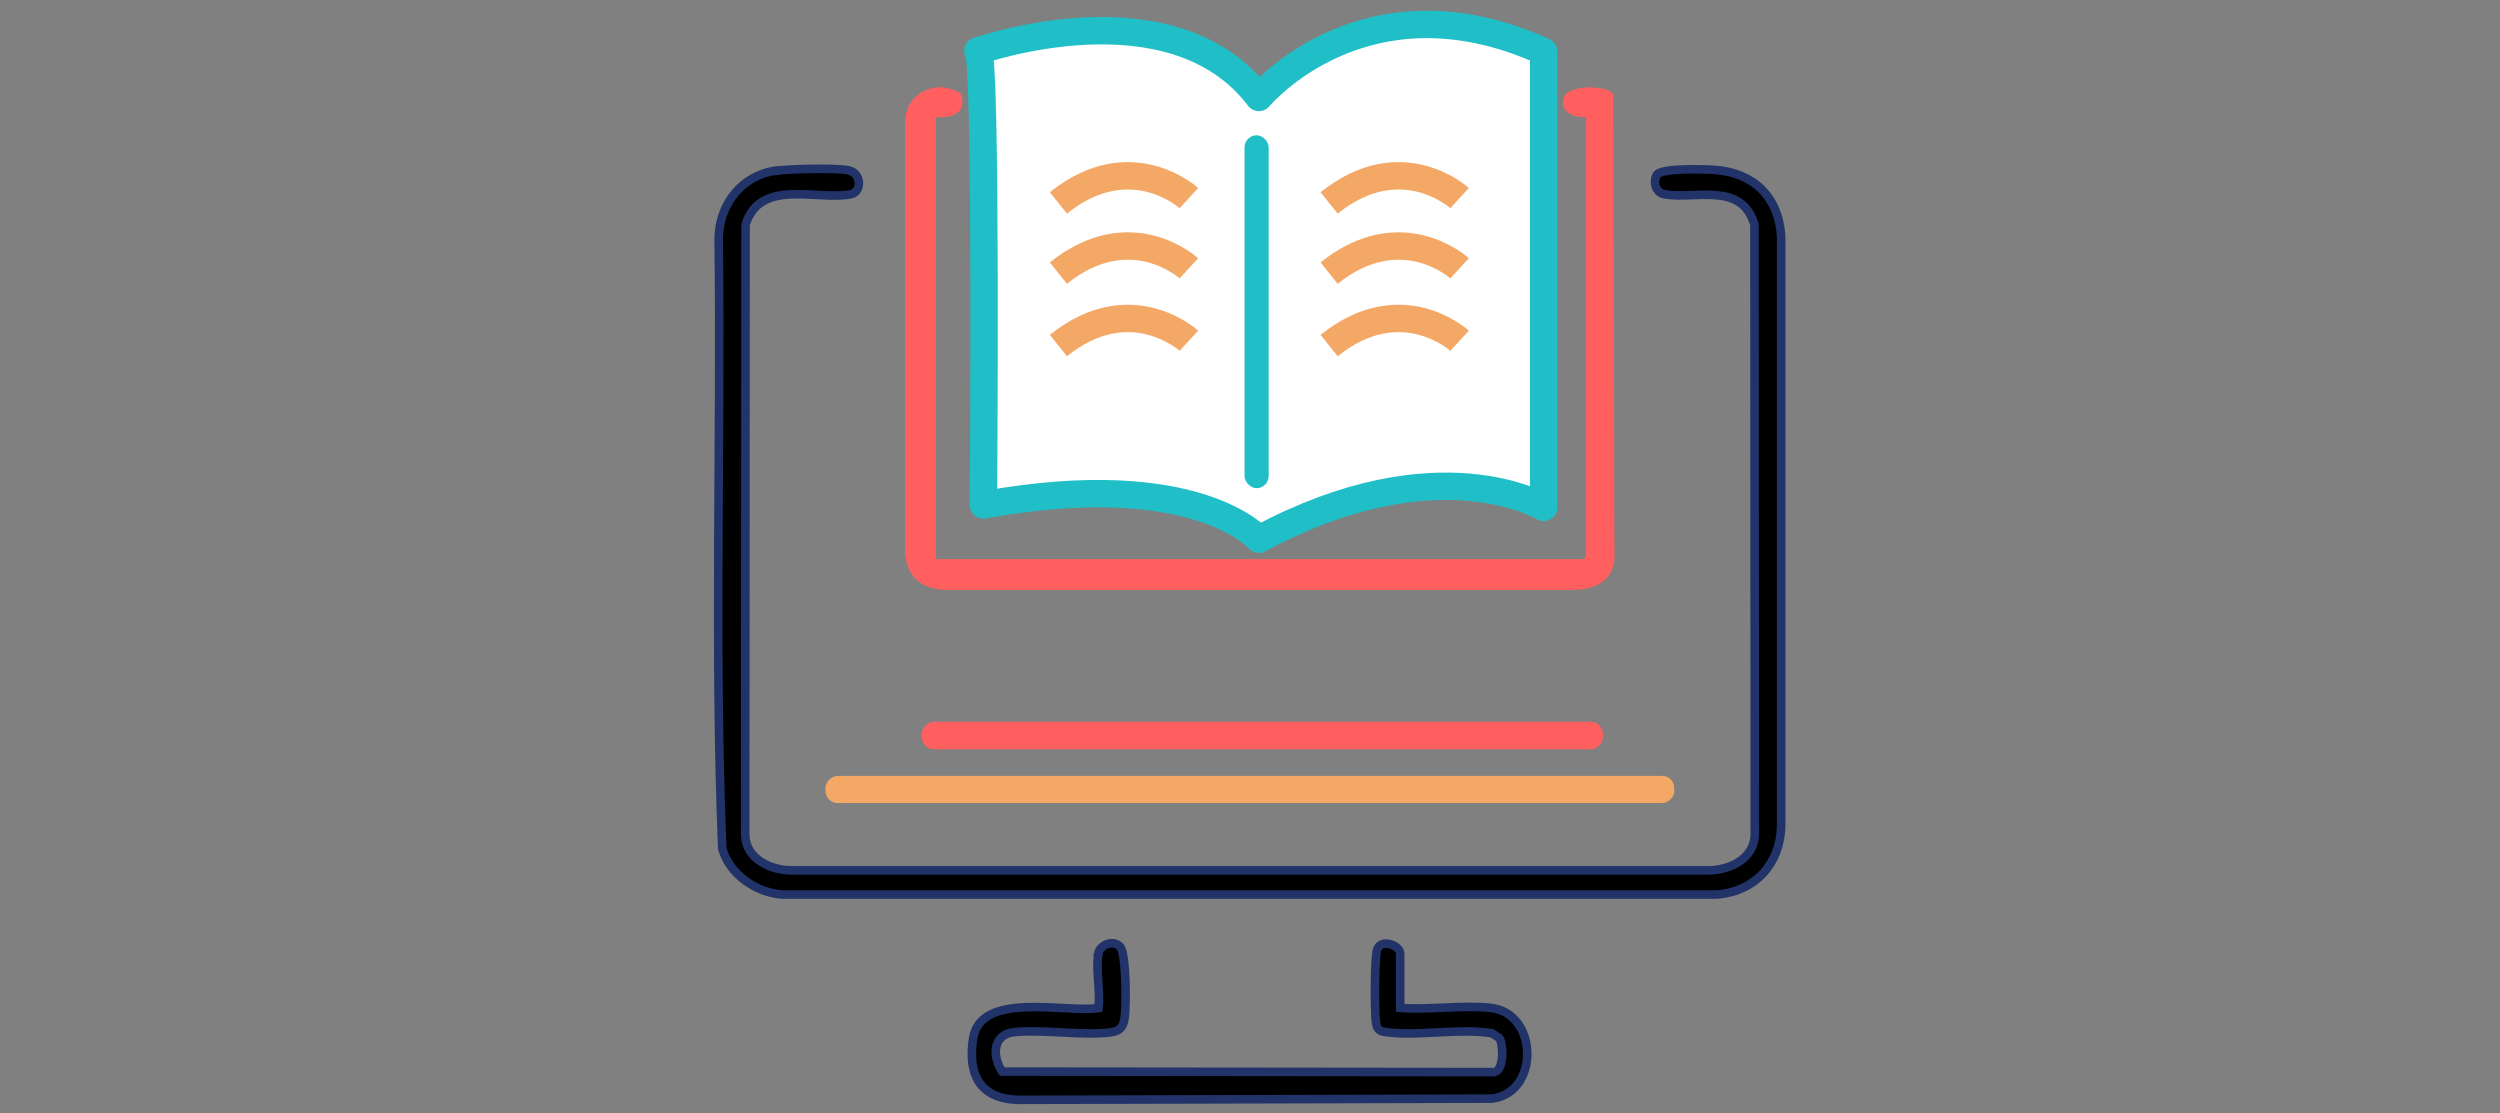 <?xml version="1.0" encoding="UTF-8"?>
<svg id="Layer_1" data-name="Layer 1" xmlns="http://www.w3.org/2000/svg" viewBox="0 0 146 65">
  <rect x="0" y="0" width="146" height="65" fill="#808080" stroke="none"/>
  <defs>
    <style>
      .cls-1 {
        fill: #20bec6;
      }

      .cls-2 {
        stroke: #213368;
        stroke-width: .5px;
      }

      .cls-2, .cls-3, .cls-4 {
        stroke-miterlimit: 10;
      }

      .cls-3 {
        stroke: #ff5f5f;
        stroke-width: .25px;
      }

      .cls-3, .cls-5 {
        fill: #ff5f5f;
      }

      .cls-6 {
        fill: #f4a866;
      }

      .cls-7 {
        fill: #fff;
        stroke: #20bec6;
        stroke-linecap: round;
        stroke-linejoin: round;
        stroke-width: 1.6px;
      }

      .cls-4 {
        fill: none;
        stroke: #f4a866;
        stroke-width: 1.6px;
      }
    </style>
  </defs>
  <path class="cls-7" d="M57.11,2.98s11.32-4.01,16.41,2.71c0,0,6.16-7.42,16.63-2.68v26.62s-6.19-3.76-16.63,1.86c0,0-3.67-4.26-16.09-2,0,0,.21-26.52-.32-26.52Z"/>
  <g>
    <path class="cls-2" d="M45.34,9.97c.78-.11,3.47-.17,4.19-.03.8.15.83,1.28.14,1.41-1.98.37-5.28-.96-6.13,1.77l-.02,35.67c.06,1.4,1.52,2.05,2.75,2.04h53.6c1.21-.05,2.54-.69,2.61-2.04l-.02-35.67c-.75-2.56-3.5-1.44-5.27-1.78-.5-.09-.67-.72-.43-1.13s2.81-.33,3.39-.29c2.28.17,3.73,1.59,3.87,3.89v34.41c-.04,2.22-1.51,3.83-3.73,4.02h-54.58c-1.53-.09-3.11-1.17-3.53-2.68-.48-11.83-.06-23.75-.21-35.62.03-2,1.33-3.7,3.36-3.98Z"/>
    <path class="cls-3" d="M54.54,6.69v26.09h38l.21-.21V6.69c-.56.11-1.5-.13-1.34-.86.18-.84,2.48-.68,2.68-.27l.07,27.15c-.15,1.24-1.21,1.6-2.32,1.62h-36.67c-1.34-.12-2.06-.66-2.19-2.05V7.04c.11-1.59,1.78-2.29,3.04-1.48.32,1.04-.62,1.25-1.48,1.13Z"/>
    <path class="cls-2" d="M64.13,55.69c.11-.5.84-.83,1.27-.42.39.38.37,3.43.29,4.09-.06.53-.23.85-.77.92-1.69.23-3.9-.17-5.65-.01-1.32.12-1.34,1.43-.74,2.31l28.75.03c.58-.14.51-1.67.28-1.99l-.43-.28c-1.93-.31-4.27.19-6.15-.06-.47-.06-.57-.17-.63-.63-.08-.6-.08-3.69.07-4.18.21-.69,1.35-.27,1.35.22v3.17c1.69.13,3.63-.18,5.29,0,2.78.3,2.88,4.94.08,5.3l-27.72.07c-2.24-.08-2.91-1.53-2.59-3.59.43-2.78,5.4-1.48,7.32-1.77.13-.91-.18-2.33,0-3.17Z"/>
    <rect class="cls-1" x="72.68" y="7.9" width="1.41" height="20.61" rx=".71" ry=".71"/>
    <rect class="cls-5" x="72.93" y="23.06" width="1.61" height="39.78" rx=".71" ry=".71" transform="translate(30.77 116.69) rotate(-90)"/>
    <rect class="cls-6" x="72.21" y="21.32" width="1.59" height="49.57" rx=".71" ry=".71" transform="translate(26.89 119.11) rotate(-90)"/>
    <path class="cls-4" d="M69.43,11.57s-3.39-3.11-7.62.28"/>
    <path class="cls-4" d="M69.43,15.67s-3.39-3.11-7.62.28"/>
    <path class="cls-4" d="M69.43,19.9s-3.39-3.11-7.62.28"/>
    <path class="cls-4" d="M85.24,11.57s-3.39-3.11-7.62.28"/>
    <path class="cls-4" d="M85.24,15.67s-3.39-3.11-7.62.28"/>
    <path class="cls-4" d="M85.24,19.9s-3.39-3.11-7.62.28"/>
  </g>
</svg>